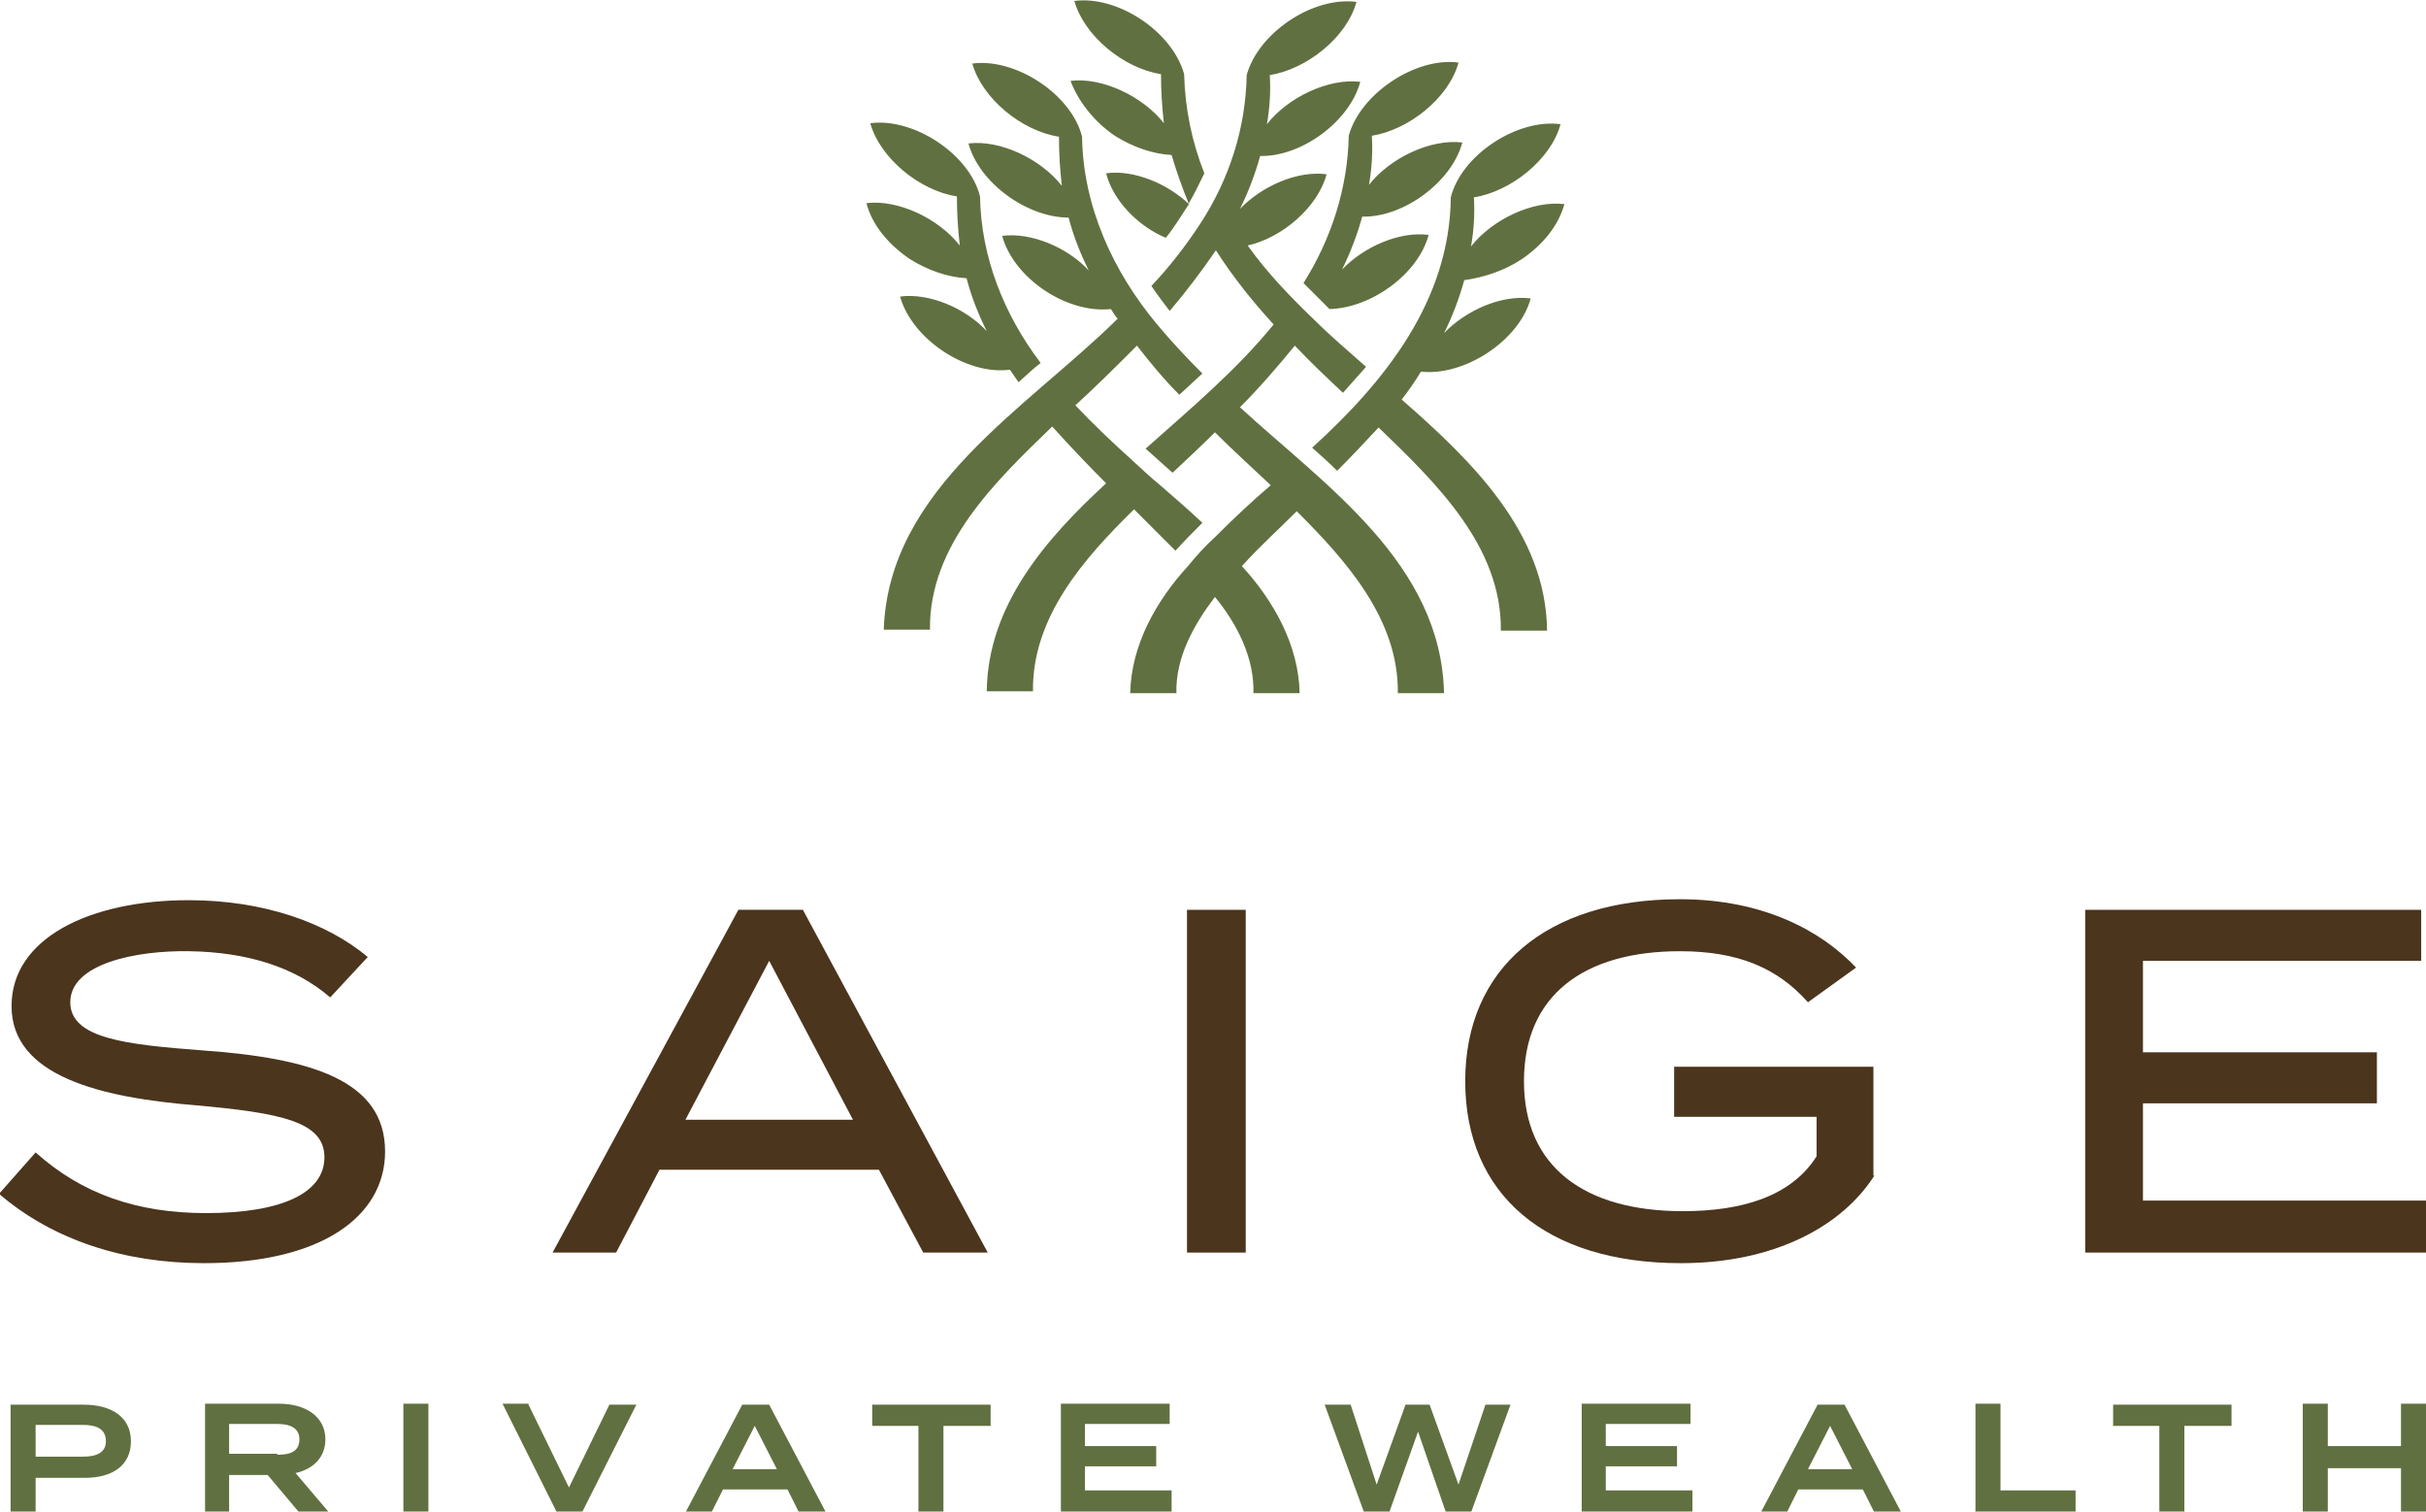 <?xml version="1.0" encoding="utf-8"?>
<!-- Generator: Adobe Illustrator 26.1.0, SVG Export Plug-In . SVG Version: 6.00 Build 0)  -->
<svg version="1.1" id="Layer_1" xmlns="http://www.w3.org/2000/svg" xmlns:xlink="http://www.w3.org/1999/xlink" x="0px" y="0px"
	 viewBox="0 0 252 157" style="enable-background:new 0 0 252 157;" xml:space="preserve">
<style type="text/css">
	.st0{fill:#617040;}
	.st1{fill:#4B351D;}
</style>
<g>
	<path class="st0" d="M128.8,42.3c2-2,3.9-4.2,5.7-6.4c1.6,1.7,3.3,3.3,5,4.9c0.8-0.9,1.6-1.8,2.4-2.7c-1.8-1.6-3.7-3.2-5.4-4.9v0
		c-2.5-2.4-4.9-4.9-6.9-7.7c3.6-0.8,7.3-4,8.2-7.4c-3-0.4-6.7,1.2-9,3.6c0.9-1.8,1.6-3.7,2.1-5.5c4.3,0.1,9.3-3.6,10.4-7.7
		c-3.3-0.4-7.5,1.6-9.7,4.4c0.3-1.7,0.4-3.4,0.3-5.1l-0.1,0v0l0.1,0l0,0c3.8-0.6,8-3.9,9-7.6c-4.5-0.6-10.2,3.2-11.4,7.6
		c-0.1,5.5-1.8,10.8-4.8,15.4c0,0,0,0,0,0c-1.5,2.3-3.2,4.5-5.1,6.5c0.6,0.9,1.3,1.8,1.9,2.6c1.7-2,3.3-4.1,4.8-6.3l0,0
		c1.8,2.8,3.8,5.3,6,7.7v0c-3.9,4.8-8.7,8.8-13.3,12.9c0.9,0.8,1.9,1.7,2.8,2.5c1.5-1.4,3-2.8,4.4-4.2c1.9,1.9,3.9,3.7,5.8,5.5
		c-2,1.7-3.9,3.5-5.8,5.4c0,0,0,0,0,0c-1,0.9-1.9,1.9-2.8,3v0c-3.3,3.6-5.9,8.2-6,13.2h4.8c-0.1-3.7,1.8-7.1,4-10v0
		c2.3,2.8,4.1,6.3,4,10h4.8c-0.1-5-2.7-9.6-6-13.2c1.8-2,3.8-3.8,5.7-5.7c5.1,5.1,10.6,11.2,10.5,18.9h4.8
		C149.7,58.5,137.6,50.4,128.8,42.3z M119.1,54.2c1,1,2,2,3,3c1-1.1,1.8-1.9,2.8-2.9c-1.5-1.4-3-2.7-4.5-4c0,0,0,0,0,0
		c-1-0.8-1.9-1.7-2.8-2.5c0,0,0,0,0,0c0,0,0,0,0,0c-2-1.8-4-3.7-5.9-5.7c2.2-2,4.3-4.1,6.4-6.2c1.4,1.8,2.8,3.5,4.4,5.1
		c0.8-0.7,1.6-1.5,2.4-2.2c-1.6-1.6-3.2-3.3-4.7-5.1v0c-4.6-5.5-7.7-12.3-7.8-19.5c-1.1-4.4-6.9-8.2-11.4-7.6c1,3.6,5.1,7,9,7.6l0,0
		l0.1,0v0l-0.1,0c0,1.7,0.1,3.4,0.3,5.1c-2.2-2.8-6.4-4.8-9.7-4.4c1.1,4.1,6.1,7.7,10.4,7.7c0.5,1.9,1.2,3.7,2.1,5.5
		c-2.2-2.4-6-4-9-3.6c1.2,4.4,6.7,8.1,11.3,7.6c0.2,0.3,0.4,0.7,0.7,1c-9.4,9.3-23.8,17.6-24.3,32.3h4.8
		c-0.1-8.8,6.8-15.4,12.7-21.1c0,0,0,0,0,0c1.8,2,3.7,4,5.6,5.9c-6.3,5.8-12.3,12.7-12.4,21.6h4.8c-0.1-7.7,5.3-13.8,10.5-18.9
		C118.2,53.3,118.7,53.8,119.1,54.2z M94.5,26.9c1.9,1.2,4,1.9,5.9,2c0.5,1.9,1.2,3.7,2.1,5.5c-2.2-2.4-6-4-9-3.6
		c1.2,4.4,6.9,8.2,11.4,7.6c0.3,0.4,0.6,0.9,0.9,1.3c0.8-0.7,1.5-1.4,2.3-2c-3.8-5-6.2-11-6.3-17.3l0,0h0v0h0
		c-1.1-4.4-6.9-8.2-11.4-7.6c1,3.6,5.1,7,9,7.6l0,0l0.1,0v0l-0.1,0c0,1.7,0.1,3.4,0.3,5.1c-2.2-2.8-6.4-4.8-9.7-4.4
		C90.6,23.4,92.3,25.4,94.5,26.9z M115.8,14.1c1.9,1.2,4,1.9,5.9,2c0.5,1.7,1.1,3.4,1.8,5.1c0,0,0,0,0-0.1c0,0,0,0,0,0
		c0.6-1,1.1-2.1,1.6-3.1c-1.3-3.3-2-6.7-2.1-10.3c-1.2-4.4-6.9-8.2-11.4-7.6c1,3.6,5.1,7,9,7.6l0,0l0.1,0v0l-0.1,0
		c0,1.7,0.1,3.4,0.3,5.1c-2.2-2.8-6.4-4.8-9.7-4.4C112,10.5,113.6,12.6,115.8,14.1z M114.9,18L114.9,18c0.7,2.8,3.3,5.5,6.2,6.7
		c0.9-1.1,1.6-2.3,2.4-3.5C121.3,19.1,117.8,17.6,114.9,18z M158.1,26.9c2.2-1.5,3.8-3.5,4.4-5.7c-3.3-0.4-7.5,1.6-9.7,4.4
		c0.3-1.7,0.4-3.4,0.3-5.1l-0.1,0v0l0.1,0l0,0c3.8-0.6,8-3.9,9-7.6c-4.5-0.6-10.3,3.2-11.4,7.6h0v0h0l0,0
		c-0.1,10.7-6.8,19.1-14.4,26c0.9,0.8,1.8,1.6,2.6,2.4c1.5-1.5,2.9-3,4.3-4.5c5.9,5.7,12.8,12.3,12.7,21.1h4.8
		c-0.1-10.2-7.9-17.7-15.1-24c0.7-0.9,1.4-1.9,2-2.9c4.5,0.5,10.2-3.2,11.4-7.6c-3-0.4-6.7,1.2-9,3.6c0.9-1.8,1.6-3.7,2.1-5.5
		C154.2,28.8,156.3,28.1,158.1,26.9z M140.1,14.1l0.6,0L140.1,14.1c-0.1,5.4-1.8,10.7-4.7,15.3c0.2,0.2,0.5,0.5,0.7,0.7l0,0
		c0.5,0.5,0.9,0.9,1.4,1.4c0,0,0,0,0,0c0.2,0.2,0.4,0.4,0.6,0.6c4.3-0.1,9.2-3.6,10.3-7.7c-3-0.4-6.7,1.2-9,3.6
		c0.9-1.8,1.6-3.7,2.1-5.5c4.3,0.1,9.3-3.6,10.4-7.7c-3.3-0.4-7.5,1.6-9.7,4.4c0.3-1.7,0.4-3.4,0.3-5.1l-0.1,0c0,0,0,0,0,0l0.1,0
		l0,0c3.8-0.6,8-3.9,9-7.6C147.1,5.9,141.3,9.7,140.1,14.1z"/>
	<g>
		<path class="st1" d="M40,119.6c0,6.8-6.7,11.6-18.8,11.6c-8.3,0-15.7-2.4-21.3-7.2l3.8-4.3c4.8,4.3,10.5,6.3,17.7,6.3
			c7.9,0,12.3-2.1,12.3-5.8c0-3.7-4.5-4.6-13.4-5.4c-9.8-0.8-19.1-3-19.1-10.3c0-7.1,8.2-11,18.4-11c7.7,0,14.3,2.3,18.6,5.9
			l-3.9,4.2c-3.7-3.2-8.7-4.7-14.6-4.8c-5.6-0.1-12.4,1.3-12.4,5.3c0,3.8,5.9,4.4,13.7,5C32.3,109.9,40,112.2,40,119.6z"/>
		<path class="st1" d="M91.3,121.5H68.5l-4.5,8.6h-6.6l19.3-35.6h6.7l19.2,35.6h-6.7L91.3,121.5z M88.6,116.3l-8.7-16.5l-8.7,16.5
			H88.6z"/>
		<path class="st1" d="M123.3,130.1V94.5h6.1v35.6H123.3z"/>
		<path class="st1" d="M194.7,122.1c-3.3,5.2-10.3,9.1-20.1,9.1c-14,0-22.4-7.1-22.4-18.9c0-11.7,8.4-18.9,22.3-18.9
			c8.7,0,14.7,3.3,18.3,7.1l-5,3.6c-3.2-3.6-7.3-5.3-13.3-5.3c-10,0-16.2,4.6-16.2,13.5c0,8.9,6.3,13.5,16.5,13.5
			c6.3,0,11.3-1.6,13.9-5.7v-4.1h-14.8v-5.2h20.7V122.1z"/>
		<path class="st1" d="M252,124.8v5.3h-35.4V94.5h34.9v5.3h-28.9v9.5h24.3v5.3h-24.3v10.1H252z"/>
	</g>
	<g>
		<path class="st0" d="M13.6,149.7c0,2.5-1.9,3.8-4.8,3.8H3.7v3.6H1.1v-11.2h7.6C11.6,145.9,13.6,147.2,13.6,149.7z M11,149.7
			c0-1.3-1-1.7-2.4-1.7H3.7v3.3h4.9C10,151.3,11,150.9,11,149.7z"/>
		<path class="st0" d="M31,157l-3.2-3.8h-4v3.8h-2.5v-11.2H29c2.7,0,4.8,1.3,4.8,3.7c0,1.9-1.3,3.1-3.1,3.5l3.4,4H31z M28.8,151.1
			c1.3,0,2.3-0.3,2.3-1.6c0-1.2-1-1.6-2.3-1.6h-5v3.1H28.8z"/>
		<path class="st0" d="M41.9,157v-11.2h2.6V157H41.9z"/>
		<path class="st0" d="M54.9,145.9l4.2,8.6l4.2-8.6h2.8L60.5,157h-2.7l-5.6-11.2H54.9z"/>
		<path class="st0" d="M81.8,154.7h-6.7l-1.2,2.4h-2.7l5.9-11.2h2.8l5.9,11.2H83L81.8,154.7z M80.7,152.6l-2.3-4.5l-2.3,4.5H80.7z"
			/>
		<path class="st0" d="M102.9,148.1H98v9h-2.6v-9h-4.8v-2.2h12.3V148.1z"/>
		<path class="st0" d="M121.7,154.9v2.1h-11.5v-11.2h11.3v2.1h-8.8v2.3h7.4v2.1h-7.4v2.5H121.7z"/>
		<path class="st0" d="M156.9,145.9l-4.1,11.2h-2.6l-2.9-8.4l-3,8.4h-2.6l-4.1-11.2h2.7l2.7,8.3l3-8.3h2.5l3,8.3l2.8-8.3H156.9z"/>
		<path class="st0" d="M175.8,154.9v2.1h-11.5v-11.2h11.3v2.1h-8.8v2.3h7.4v2.1h-7.4v2.5H175.8z"/>
		<path class="st0" d="M193.5,154.7h-6.7l-1.2,2.4h-2.7l5.9-11.2h2.8l5.9,11.2h-2.8L193.5,154.7z M192.4,152.6l-2.3-4.5l-2.3,4.5
			H192.4z"/>
		<path class="st0" d="M215.6,154.8v2.2h-10.4v-11.2h2.6v9H215.6z"/>
		<path class="st0" d="M231.8,148.1h-4.9v9h-2.6v-9h-4.8v-2.2h12.3V148.1z"/>
		<path class="st0" d="M252,145.9V157h-2.6v-4.5h-7.6v4.5h-2.6v-11.2h2.6v4.4h7.6v-4.4H252z"/>
	</g>
</g>
</svg>
